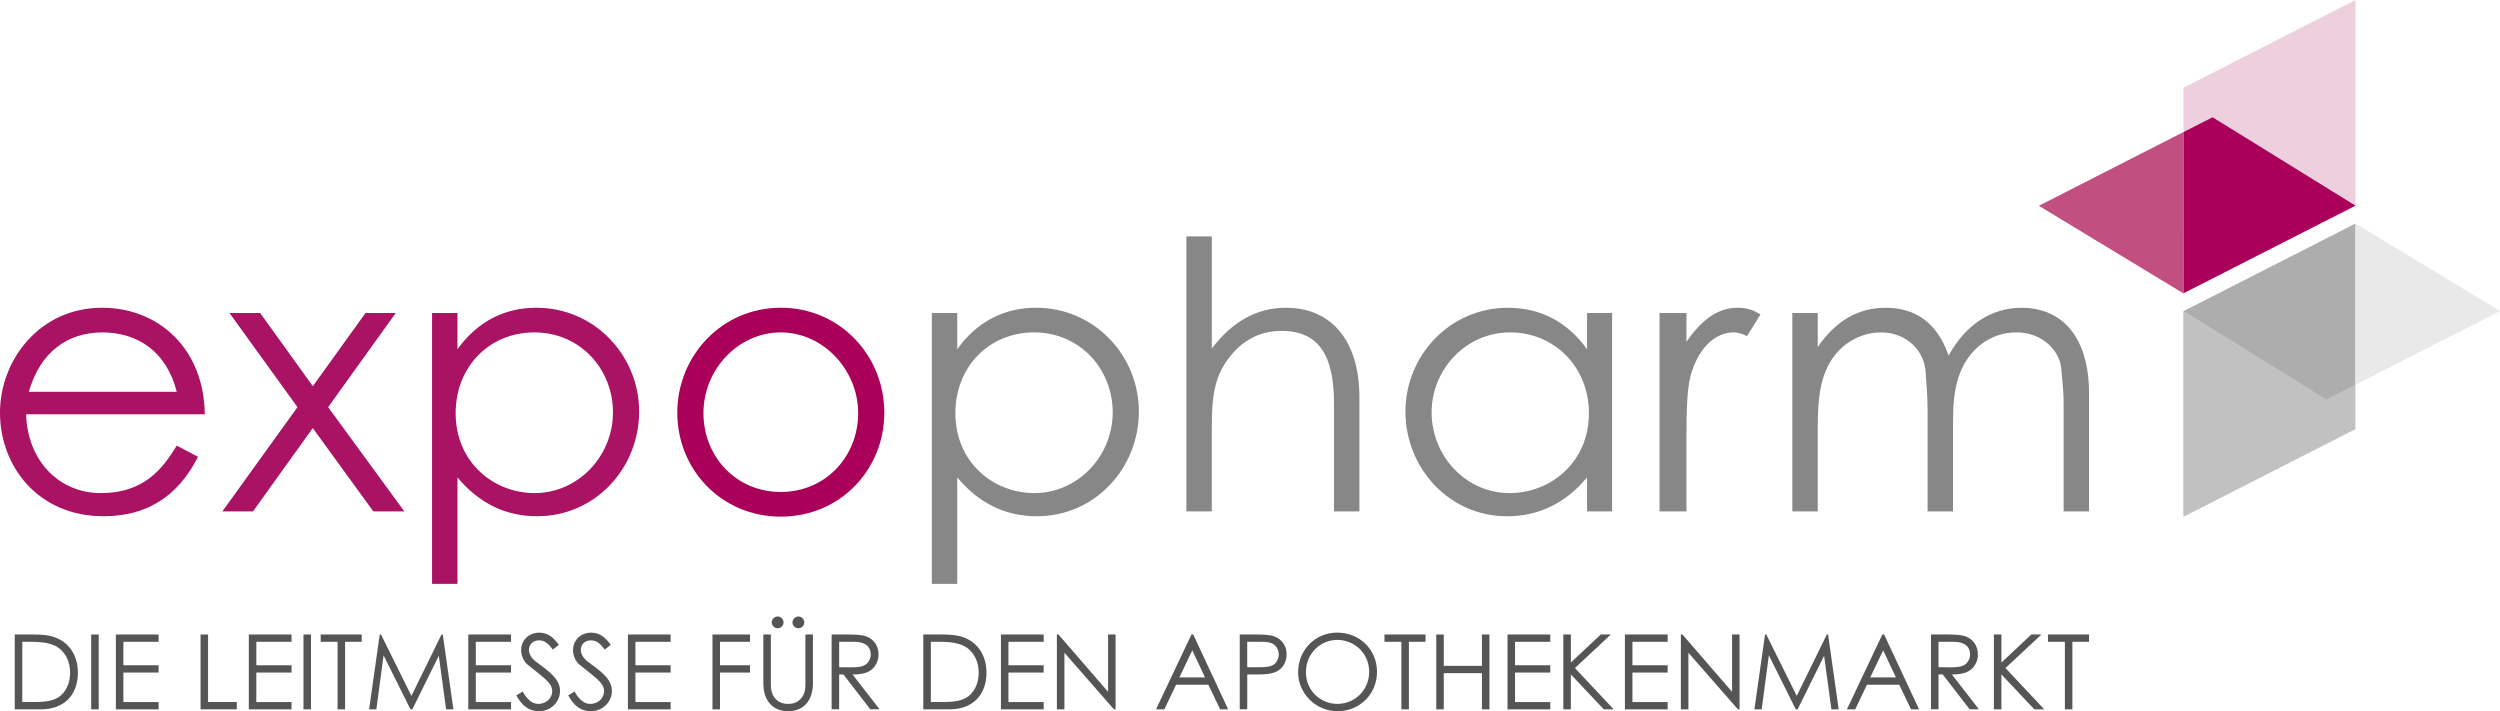 <?xml version="1.0" encoding="UTF-8"?>
<svg xmlns="http://www.w3.org/2000/svg" viewBox="0 0 841.89 239.5">
  <path d="m8.81 139.5c.38 15.36 10.83 26.55 25.17 26.55s20.63-7.93 25.54-15.98l7.17 3.77c-6.8 13.34-17.24 20.01-31.84 20.01-22.14.01-34.85-16.98-34.85-34.86s13.46-35.36 34.35-35.36c19 0 34.36 13.72 34.61 35.87zm50.72-7.55c-3.52-13.85-13.47-20.01-25.04-20.01s-20.89 6.42-24.79 20.01h49.82z" fill="#aa1263"></path>
  <path d="m77.29 105.4h10.32l17.74 24.66 17.74-24.66h10.19l-22.78 31.71 25.67 35.11h-10.45l-20.39-28.06-20.13 28.06h-10.32l25.3-35.11-22.91-31.71z" fill="#aa1263"></path>
  <path d="m154.07 117.6c6.67-9.32 15.86-13.97 26.55-13.97 19.51 0 34.61 15.98 34.61 34.98s-14.72 35.24-34.36 35.24c-10.45 0-19.5-4.28-26.81-13.09v35.87h-8.56v-91.23h8.56v12.21zm-.63 21.52c0 16.61 12.84 26.93 26.55 26.93 14.85 0 26.43-12.58 26.43-27.18s-11.07-26.93-26.43-26.93-26.55 11.7-26.55 27.18z" fill="#aa1263"></path>
  <path d="m297.8 138.99c0 19-14.72 34.99-34.86 34.99s-34.86-15.98-34.86-34.99 14.85-35.36 34.86-35.36 34.86 16.23 34.86 35.36zm-60.91.13c0 14.6 10.95 26.55 26.05 26.55s26.05-11.96 26.05-26.55-11.83-27.18-26.05-27.18-26.05 12.33-26.05 27.18z" fill="#aa005a"></path>
  <path d="m322.36 117.6c6.67-9.32 15.86-13.97 26.55-13.97 19.51 0 34.61 15.98 34.61 34.98s-14.72 35.24-34.35 35.24c-10.45 0-19.51-4.28-26.81-13.09v35.87h-8.56v-91.23h8.56v12.21zm-.63 21.52c0 16.61 12.83 26.93 26.55 26.93 14.85 0 26.43-12.58 26.43-27.18s-11.07-26.93-26.43-26.93-26.55 11.7-26.55 27.18z" fill="#878787"></path>
  <path d="m399.52 79.6h8.56v37.76c6.92-9.06 15.1-13.72 25.04-13.72 14.47 0 24.67 10.19 24.67 30.2v38.38h-8.56v-36.37c0-15.73-4.78-24.42-17.74-24.42-7.17 0-13.09 3.15-17.62 9.06-4.91 6.42-5.79 12.96-5.79 23.66v28.06h-8.56z" fill="#878787"></path>
  <path d="m534.45 105.4h8.43v66.82h-8.43v-11.45c-7.3 8.81-16.48 13.09-26.93 13.09-19.5 0-34.23-16.23-34.23-35.24s15.1-34.98 34.48-34.98c10.83 0 20.01 4.65 26.68 13.97zm-52.35 33.47c0 14.47 11.33 27.18 26.3 27.18 13.72 0 26.68-10.32 26.68-26.93 0-15.48-11.57-27.18-26.55-27.18s-26.43 12.58-26.43 26.93z" fill="#878787"></path>
  <path d="m567.94 115.08c5.03-7.3 10.45-11.45 17.24-11.45 3.9 0 5.91 1.26 7.67 2.26l-4.53 7.3c-1.01-.5-2.65-1.26-4.53-1.26-6.29 0-11.96 5.41-14.47 14.6-1.13 4.28-1.39 11.2-1.39 20.26v25.42h-9.06v-66.81h9.06v9.69z" fill="#878787"></path>
  <path d="m657.68 172.22h-8.55v-34.23c0-5.16-.5-9.44-.63-12.46-.38-7.3-6.29-13.59-15.1-13.59-5.91 0-11.83 2.89-15.6 7.8-4.78 6.17-5.66 14.09-5.66 24.16v28.32h-8.56v-66.82h8.56v11.45c5.91-8.56 13.34-13.21 22.9-13.21 10.19 0 17.49 5.29 21.14 16.11 5.92-10.7 14.72-16.11 24.54-16.11 13.85 0 22.78 9.94 22.78 28.94v39.64h-8.56v-36.5c0-4.91-.63-8.81-.76-11.33-.38-5.91-6.04-12.46-15.1-12.46-8.31 0-15.6 5.03-19 13.59-2.14 5.41-2.39 11.33-2.39 17.49v29.2z" fill="#878787"></path>
  <path d="m735.25 104.81v69.25l57.96-29.55v-15.07l-9.89 5z" fill="#c1c1c1"></path>
  <path d="m793.22 75.27-57.97 29.54 48.12 29.76 9.84-5z" fill="#adadad"></path>
  <path d="m793.21 129.57 48.68-24.82-48.67-29.48z" fill="#e9e9e9"></path>
  <path d="m793.24 69.25v-69.25l-57.97 29.55v15.06l9.9-4.99z" fill="#eecfdd"></path>
  <path d="m735.26 98.79 57.98-29.54-48.13-29.76-9.84 4.99z" fill="#aa005a"></path>
  <path d="m735.27 44.48-48.68 24.82 48.67 29.49z" fill="#c14f7f"></path>
  <g fill="#555">
    <path d="m4.96 213.67h6.21c2.77 0 5.34.14 7.83 1.16 4.53 1.82 7.23 6.18 7.23 11.72 0 7.19-4.35 12.32-12.46 12.32h-8.81zm6.25 22.74c4.77 0 7.93-.42 10.18-3.16 1.44-1.75 2.21-4.04 2.21-6.67s-.7-4.84-2.1-6.67c-2.39-3.12-5.97-3.79-11.44-3.79h-2.56v20.28h3.72z"></path>
    <path d="m30.71 213.67h2.53v25.2h-2.53z"></path>
    <path d="m39.02 213.67h14.39v2.46h-11.86v7.9h11.86v2.46h-11.86v9.93h11.86v2.46h-14.39v-25.2z"></path>
    <path d="m67.54 213.67h2.53v22.74h9.68v2.46h-12.21z"></path>
    <path d="m83.79 213.67h14.39v2.46h-11.86v7.9h11.86v2.46h-11.86v9.93h11.86v2.46h-14.39v-25.2z"></path>
    <path d="m102.2 213.67h2.53v25.2h-2.53z"></path>
    <path d="m107.99 216.13v-2.46h13.83v2.46h-5.61v22.74h-2.53v-22.74z"></path>
    <path d="m124.3 238.87 3.58-25.2h.42l10.25 20.67 10.14-20.67h.42l3.58 25.2h-2.46l-2.46-18.04-8.91 18.04h-.63l-9.06-18.18-2.42 18.18h-2.46z"></path>
    <path d="m157.7 213.67h14.39v2.46h-11.86v7.9h11.86v2.46h-11.86v9.93h11.86v2.46h-14.39v-25.2z"></path>
    <path d="m186.16 218.73c-1.37-1.79-2.56-3.09-4.63-3.09-2.18 0-3.4 1.54-3.4 3.19 0 1.37.81 2.81 2.25 3.9 4.74 3.51 8.21 5.93 8.21 10 0 3.54-2.98 6.77-7.09 6.77-3.48 0-5.76-1.93-7.62-5.33l2.14-1.3c1.51 2.77 3.33 4.18 5.27 4.18 2.63 0 4.67-1.93 4.67-4.28 0-2.77-2.6-4.35-8.32-8.98-1.19-.95-2.14-2.95-2.14-4.84 0-3.47 2.7-5.9 6.11-5.9 3.09 0 4.95 1.86 6.6 4.11l-2.03 1.58z"></path>
    <path d="m203.63 218.73c-1.37-1.79-2.56-3.09-4.63-3.09-2.18 0-3.4 1.54-3.4 3.19 0 1.37.81 2.81 2.25 3.9 4.74 3.51 8.21 5.93 8.21 10 0 3.54-2.98 6.77-7.09 6.77-3.48 0-5.76-1.93-7.62-5.33l2.14-1.3c1.51 2.77 3.33 4.18 5.27 4.18 2.63 0 4.67-1.93 4.67-4.28 0-2.77-2.6-4.35-8.32-8.98-1.19-.95-2.14-2.95-2.14-4.84 0-3.47 2.7-5.9 6.11-5.9 3.09 0 4.95 1.86 6.6 4.11l-2.03 1.58z"></path>
    <path d="m211.45 213.67h14.39v2.46h-11.86v7.9h11.86v2.46h-11.86v9.93h11.86v2.46h-14.39v-25.2z"></path>
    <path d="m239.93 213.67h12.64v2.46h-10.11v7.9h10.11v2.46h-10.11v12.39h-2.53v-25.2z"></path>
    <path d="m271.23 213.67h2.53v16.39c0 5.93-3.19 9.44-8.35 9.44s-8.35-3.51-8.35-9.44v-16.39h2.53v16c0 1.97 0 3.72 1.33 5.37 1.09 1.37 2.6 2 4.49 2s3.4-.63 4.49-2c1.33-1.65 1.33-3.4 1.33-5.37zm-7.37-4.07c0 1.09-.88 1.97-1.97 1.97s-2-.88-2-1.97.91-2 2-2 1.97.91 1.97 2zm6.98 0c0 1.09-.88 1.97-1.97 1.97s-2-.88-2-1.97.91-2 2-2 1.97.91 1.97 2z"></path>
    <path d="m280.06 213.67h5.79c2.63 0 4.63.18 5.86.63 2.6.98 4.14 3.23 4.14 6.07 0 1.26-.18 2-.74 3.12-1.3 2.63-3.82 3.65-8 3.65l9.09 11.72h-3.12l-9.05-11.72h-1.44v11.72h-2.53v-25.2zm2.53 2.46v8.56c1.4 0 2.84.04 4.18.04 2.18 0 3.86-.21 4.95-1.09.91-.74 1.51-1.97 1.51-3.26 0-2.46-1.69-4.25-5.48-4.25z"></path>
    <path d="m310.93 213.67h6.21c2.77 0 5.33.14 7.83 1.16 4.53 1.82 7.23 6.18 7.23 11.72 0 7.19-4.35 12.32-12.46 12.32h-8.81zm6.25 22.74c4.77 0 7.93-.42 10.18-3.16 1.44-1.75 2.21-4.04 2.21-6.67s-.7-4.84-2.1-6.67c-2.39-3.12-5.97-3.79-11.44-3.79h-2.56v20.28h3.72z"></path>
    <path d="m337.07 213.67h14.39v2.46h-11.86v7.9h11.86v2.46h-11.86v9.93h11.86v2.46h-14.39v-25.2z"></path>
    <path d="m355.91 238.87v-25.2h.53l16.71 19.3v-19.3h2.53v25.2h-.56l-16.67-19.06v19.06h-2.53z"></path>
    <path d="m401.83 213.67 11.76 25.2h-2.7l-3.97-8.28h-10.88l-3.93 8.28h-2.81l11.93-25.2zm-.32 5.33-4.35 9.12h8.63z"></path>
    <path d="m417.48 213.67h5.83c2.63 0 4.6.18 5.83.63 2.56.98 4.14 3.23 4.14 6.07 0 2.39-1.12 4.39-2.91 5.51s-4.39 1.26-7.86 1.26h-2.49v11.72h-2.53v-25.2zm2.53 2.46v8.56c1.44.04 2.88 0 4.18 0 2.18 0 3.86-.14 4.98-1.05.88-.7 1.47-2 1.47-3.26s-.63-2.56-1.58-3.3c-1.12-.84-2.63-.95-4.6-.95h-4.46z"></path>
    <path d="m463.72 226.27c0 7.4-5.79 13.23-13.27 13.23s-13.3-6.07-13.3-13.13c0-7.51 5.83-13.34 13.09-13.34 7.65 0 13.48 5.72 13.48 13.23zm-23.94.1c0 6.21 4.91 10.67 10.6 10.67s10.7-4.49 10.7-10.81-5.12-10.74-10.7-10.74-10.6 4.42-10.6 10.88z"></path>
    <path d="m466.23 216.13v-2.46h13.83v2.46h-5.61v22.74h-2.53v-22.74z"></path>
    <path d="m483.67 213.67h2.53v10.56h12.85v-10.56h2.53v25.2h-2.53v-12.18h-12.85v12.18h-2.53z"></path>
    <path d="m507.67 213.67h14.39v2.46h-11.86v7.9h11.86v2.46h-11.86v9.93h11.86v2.46h-14.39v-25.2z"></path>
    <path d="m526.47 213.67h2.53v9.44l10.07-9.44h3.4l-12.11 11.3 13.05 13.9h-3.33l-11.09-11.76v11.76h-2.53v-25.2z"></path>
    <path d="m547.2 213.67h14.39v2.46h-11.86v7.9h11.86v2.46h-11.86v9.93h11.86v2.46h-14.39v-25.2z"></path>
    <path d="m566.04 238.87v-25.2h.53l16.71 19.3v-19.3h2.53v25.2h-.56l-16.67-19.06v19.06h-2.53z"></path>
    <path d="m590.81 238.87 3.58-25.2h.42l10.25 20.67 10.14-20.67h.42l3.58 25.2h-2.46l-2.46-18.04-8.91 18.04h-.63l-9.06-18.18-2.42 18.18h-2.46z"></path>
    <path d="m634.49 213.67 11.76 25.2h-2.7l-3.97-8.28h-10.88l-3.93 8.28h-2.81l11.93-25.2zm-.32 5.33-4.35 9.12h8.63z"></path>
    <path d="m650.27 213.67h5.79c2.63 0 4.63.18 5.86.63 2.6.98 4.14 3.23 4.14 6.07 0 1.26-.18 2-.74 3.12-1.3 2.63-3.82 3.65-8 3.65l9.09 11.72h-3.12l-9.05-11.72h-1.44v11.72h-2.53v-25.2zm2.53 2.46v8.56c1.4 0 2.84.04 4.18.04 2.18 0 3.86-.21 4.95-1.09.91-.74 1.51-1.97 1.51-3.26 0-2.46-1.69-4.25-5.48-4.25z"></path>
    <path d="m671.46 213.67h2.53v9.44l10.07-9.44h3.4l-12.11 11.3 13.05 13.9h-3.33l-11.09-11.76v11.76h-2.53v-25.2z"></path>
    <path d="m689.67 216.13v-2.46h13.83v2.46h-5.61v22.74h-2.53v-22.74z"></path>
  </g>
</svg>
